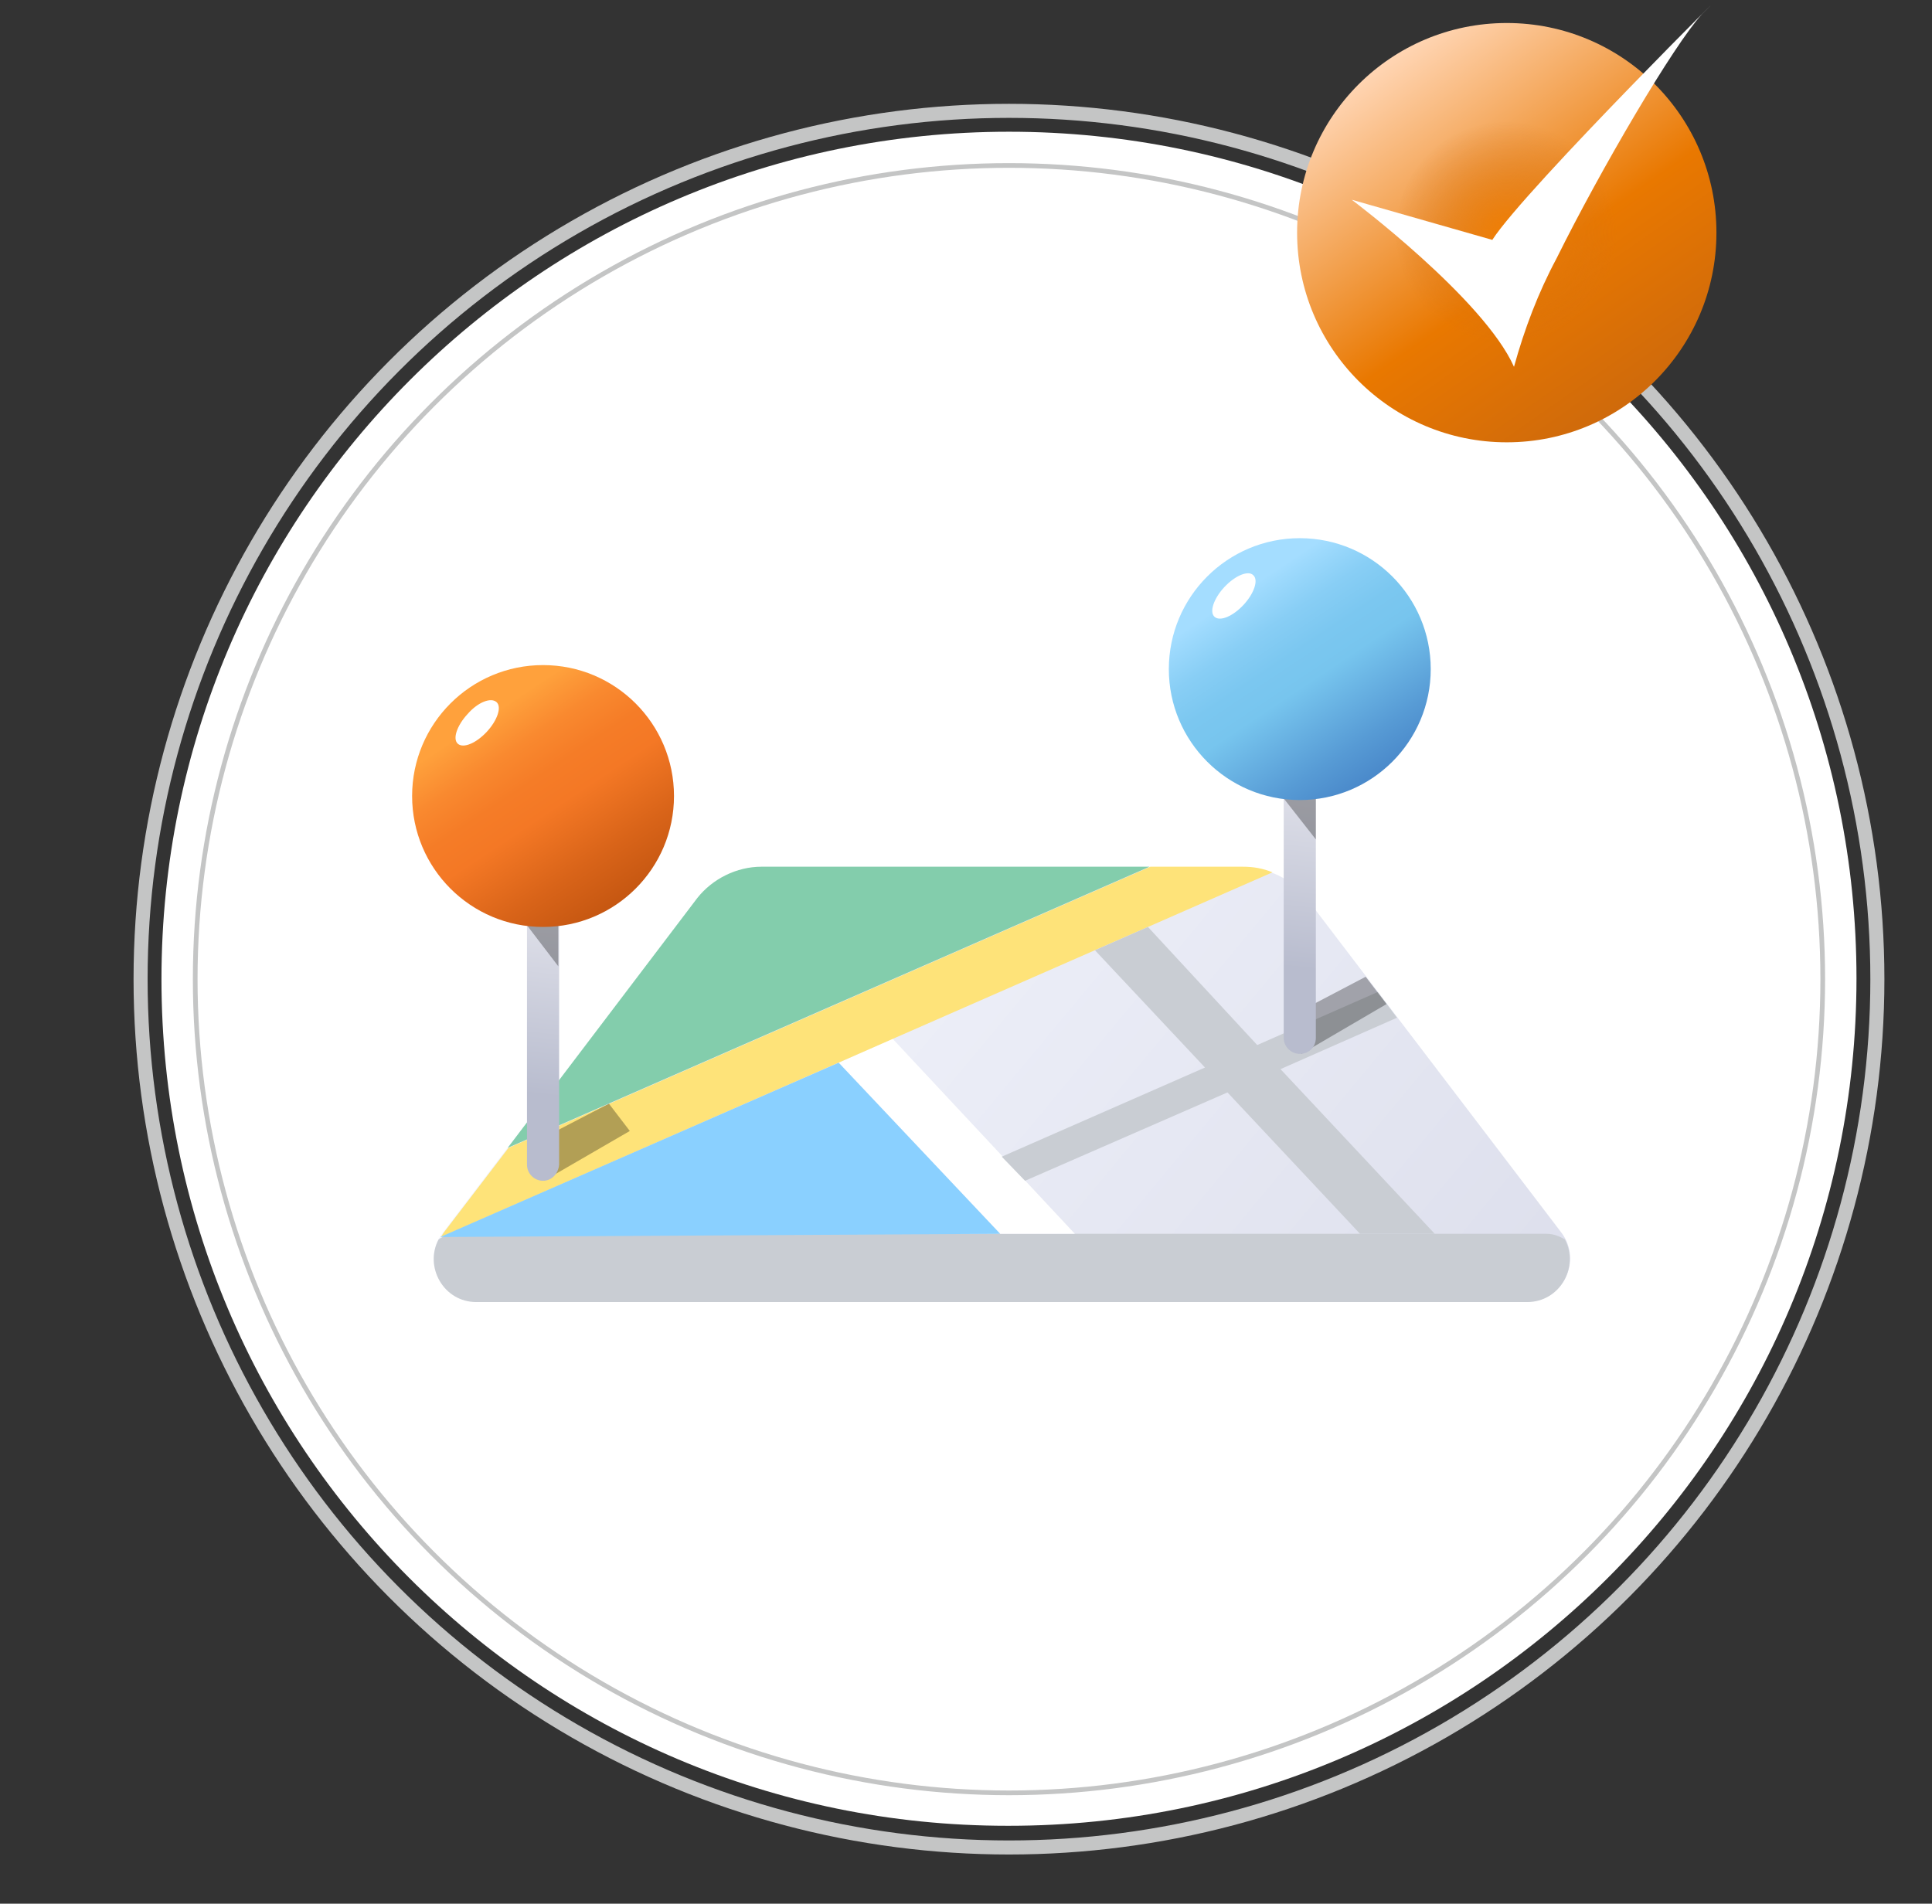<?xml version="1.0" encoding="utf-8"?>
<!-- Generator: Adobe Illustrator 28.0.0, SVG Export Plug-In . SVG Version: 6.00 Build 0)  -->
<svg version="1.1" id="Features_Sammlung" xmlns="http://www.w3.org/2000/svg" xmlns:xlink="http://www.w3.org/1999/xlink" x="0px"
	 y="0px" width="240.5px" height="237px" viewBox="0 0 240.5 237" style="enable-background:new 0 0 240.5 237;"
	 xml:space="preserve">
<rect x="0" y="0" width="240.5" height="237" fill="#333333" stroke="none"/>
<style type="text/css">
	.st0{fill:#FFFFFF;}
	.st1{fill:none;stroke:#C4C5C5;stroke-width:1.749;}
	.st2{fill:none;stroke:#C4C5C5;stroke-width:0.584;}
	.st3{fill:url(#Ellipse_42_00000044880605807017300290000014160326358491029156_);}
	.st4{fill:url(#Ellipse_43_00000095299966977529236020000013710029416383874959_);}
	.st5{fill-rule:evenodd;clip-rule:evenodd;fill:#FFFFFF;}
	.st6{fill:url(#SVGID_1_);}
	.st7{fill:#C9CDD3;}
	.st8{fill:#FEE379;}
	.st9{fill:#8AD0FF;}
	.st10{fill:#83CDAC;}
	.st11{clip-path:url(#SVGID_00000001636818311935796200000011656946775526989736_);}
	
		.st12{clip-path:url(#SVGID_00000173879405821378972590000010328236219410743214_);fill:url(#SVGID_00000176741442507698864620000000590973281553993376_);}
	.st13{opacity:0.3;fill:url(#SVGID_00000120543937087478531900000013761553997891642558_);enable-background:new    ;}
	.st14{fill:url(#SVGID_00000182530344838217477240000008216360555759069824_);}
	.st15{clip-path:url(#SVGID_00000088106652596314853220000004956227193030195617_);}
	
		.st16{clip-path:url(#SVGID_00000156564638239694593700000006252297924392362394_);fill:url(#SVGID_00000139278412905148299920000011788649191289878456_);}
	.st17{opacity:0.3;fill:url(#SVGID_00000119807064819211944850000001198943329055353506_);enable-background:new    ;}
	.st18{fill:url(#SVGID_00000147191649523817085730000008194900641499125403_);}
	.st19{clip-path:url(#SVGID_00000034804161346343350910000010352492948103915923_);}
	
		.st20{clip-path:url(#SVGID_00000116949164733814141680000008648964333002653318_);fill:url(#SVGID_00000106128513222111558650000006074287584418344854_);}
	.st21{opacity:0.3;fill:url(#SVGID_00000072264048605936355650000017891325934447045047_);enable-background:new    ;}
	.st22{fill:url(#SVGID_00000093165147521714950930000011945236780748726917_);}
	.st23{clip-path:url(#SVGID_00000163050408217380447340000014805714638043535765_);}
	
		.st24{clip-path:url(#SVGID_00000147906218099498997500000008707698835214971828_);fill:url(#SVGID_00000065065493630955045910000007695363729882874018_);}
	.st25{opacity:0.3;fill:url(#SVGID_00000142160024192983769230000013142552721506272703_);enable-background:new    ;}
	.st26{fill:url(#SVGID_00000178911776789239148060000012100870789675127208_);}
</style>
<g id="BG">
	<g id="Gruppe_2916">
		<path id="Pfad_1023" class="st0" d="M125.6,227.3c58.2,0,105.5-47.2,105.5-105.5S183.8,16.4,125.6,16.4S20.1,63.7,20.1,121.9l0,0
			c0,58.2,47.1,105.4,105.3,105.4C125.5,227.3,125.5,227.3,125.6,227.3"/>
	</g>
	<g id="Gruppe_2918">
		<circle id="Ellipse_40" class="st1" cx="125.6" cy="121.9" r="108.1"/>
	</g>
	<g id="Gruppe_2920">
		<circle id="Ellipse_41" class="st2" cx="125.6" cy="121.9" r="101.3"/>
	</g>
</g>
<g id="Checkmark" transform="translate(149.866 5.665)">
	
		<linearGradient id="Ellipse_42_00000015314450628345930810000018353440725036285081_" gradientUnits="userSpaceOnUse" x1="-686.449" y1="91.742" x2="-685.875" y2="90.922" gradientTransform="matrix(52.14 0 0 -52.14 35814.219 4785.396)">
		<stop  offset="0" style="stop-color:#FFD5B3"/>
		<stop  offset="0.595" style="stop-color:#E97800"/>
		<stop  offset="1" style="stop-color:#CF6A0B"/>
	</linearGradient>
	
		<circle id="Ellipse_42" style="fill:url(#Ellipse_42_00000015314450628345930810000018353440725036285081_);" cx="37.7" cy="23.3" r="26.1"/>
	
		<radialGradient id="Ellipse_43_00000098186695177794236460000012077755514594836354_" cx="-681.757" cy="80.499" r="0.503" gradientTransform="matrix(27.534 0 0 -27.534 18809.062 2239.731)" gradientUnits="userSpaceOnUse">
		<stop  offset="0" style="stop-color:#F07F05"/>
		<stop  offset="1" style="stop-color:#D27014;stop-opacity:0"/>
	</radialGradient>
	
		<circle id="Ellipse_43" style="fill:url(#Ellipse_43_00000098186695177794236460000012077755514594836354_);" cx="37.7" cy="23.3" r="13.8"/>
	<path id="SVGID_5_" class="st5" d="M18.4,19.2c0,0,16.4,12.3,20.2,20.8c1.3-4.7,3-9.2,5.3-13.5C49.4,15.4,58.5-0.1,62-3.9
		c7-7-22,21.7-26.1,28.1L18.4,19.2z"/>
</g>
<g id="Routenoptimierung">
	<g>
		<g>
			<g>
				
					<linearGradient id="SVGID_1_" gradientUnits="userSpaceOnUse" x1="65.07" y1="138.476" x2="167.182" y2="53.598" gradientTransform="matrix(1 0 0 -1 0 237.89)">
					<stop  offset="0" style="stop-color:#F6F8FF"/>
					<stop  offset="1" style="stop-color:#DEE0ED"/>
				</linearGradient>
				<path class="st6" d="M194.4,153.5l-31.7-41.6c-1.9-2.5-4.8-3.9-8-3.9H94.8c-3.1,0-6.1,1.5-8,3.9l-31.7,41.6
					c-2.7,3.5-0.2,8.5,4.2,8.5h130.8C194.5,162.1,197,157,194.4,153.5z"/>
				<path class="st7" d="M56.9,153.6c-0.8,0-1.6,0.2-2.3,0.7c-1.8,3.4,0.6,7.8,4.7,7.8h130.8c4.1,0,6.5-4.4,4.7-7.8
					c-0.7-0.4-1.4-0.7-2.3-0.7H56.9z"/>
				<polygon class="st0" points="111.1,129.3 133.8,153.6 124.5,153.6 104.4,132.3 				"/>
				<path class="st8" d="M158.4,108.6c-1.2-0.5-2.4-0.7-3.7-0.7h-11.5l-79.9,35l-8.1,10.6c-0.1,0.2-0.2,0.3-0.3,0.5L158.4,108.6z"/>
				<polygon class="st9" points="54.8,154 104.4,132.3 124.5,153.6 				"/>
				<path class="st10" d="M63.2,142.9l79.9-35H94.8c-3.1,0-6.1,1.5-8,3.9L63.2,142.9L63.2,142.9z"/>
				<polygon class="st7" points="173.9,126.7 171.5,123.5 156.5,130.1 142.9,115.4 136.3,118.3 150,132.9 124.7,144 127.6,147 
					152.8,136 169.3,153.6 178.6,153.6 159.4,133.1 				"/>
			</g>
		</g>
	</g>
	<g>
		<g>
			<g>
				<defs>
					<polygon id="SVGID_00000052078539466191058840000002191942008734688441_" points="1,1 2,1 1,2 					"/>
				</defs>
				<defs>
					<polygon id="SVGID_00000139999110027764846910000011984754078960876162_" points="-1,-1 -2,-1 -1,-2 					"/>
				</defs>
				<clipPath id="SVGID_00000019674187994944665640000004541369822614426005_">
					<use xlink:href="#SVGID_00000052078539466191058840000002191942008734688441_"  style="overflow:visible;"/>
				</clipPath>
				
					<clipPath id="SVGID_00000106121080985014404880000001942105114783302307_" style="clip-path:url(#SVGID_00000019674187994944665640000004541369822614426005_);">
					<use xlink:href="#SVGID_00000139999110027764846910000011984754078960876162_"  style="overflow:visible;"/>
				</clipPath>
				
					<linearGradient id="SVGID_00000128474944763238582040000015797782563213483396_" gradientUnits="userSpaceOnUse" x1="73.284" y1="98.875" x2="72.66" y2="93.045" gradientTransform="matrix(1 0 0 -1 0 237.89)">
					<stop  offset="0" style="stop-color:#000000"/>
					<stop  offset="1" style="stop-color:#FFFFFF"/>
				</linearGradient>
				
					<polygon style="clip-path:url(#SVGID_00000106121080985014404880000001942105114783302307_);fill:url(#SVGID_00000128474944763238582040000015797782563213483396_);" points="
					67.7,147 78.4,140.8 75.8,137.4 67.7,141.6 				"/>
			</g>
		</g>
		
			<linearGradient id="SVGID_00000022553820363183439360000001049945222766669985_" gradientUnits="userSpaceOnUse" x1="73.284" y1="98.875" x2="72.66" y2="93.045" gradientTransform="matrix(1 0 0 -1 0 237.89)">
			<stop  offset="0" style="stop-color:#000000"/>
			<stop  offset="1" style="stop-color:#000000"/>
		</linearGradient>
		
			<polygon style="opacity:0.3;fill:url(#SVGID_00000022553820363183439360000001049945222766669985_);enable-background:new    ;" points="
			67.7,147 78.4,140.8 75.8,137.4 67.7,141.6 		"/>
		
			<linearGradient id="SVGID_00000137105688966850870340000013495946996438674853_" gradientUnits="userSpaceOnUse" x1="68.987" y1="124.419" x2="66.547" y2="101.589" gradientTransform="matrix(1 0 0 -1 0 237.89)">
			<stop  offset="0" style="stop-color:#E0E1EA"/>
			<stop  offset="1" style="stop-color:#B8BCCE"/>
		</linearGradient>
		<path style="fill:url(#SVGID_00000137105688966850870340000013495946996438674853_);" d="M67.6,147L67.6,147c-1.1,0-2-0.9-2-2v-37
			c0-1.1,0.9-2,2-2l0,0c1.1,0,2,0.9,2,2v37C69.5,146.1,68.7,147,67.6,147z"/>
		<path class="st0" d="M62.8,91.8c0.5,0.7,0,2-1.1,2.8c-1.2,0.9-2.5,1-3,0.3s0-2,1.1-2.8C60.9,91.3,62.2,91.1,62.8,91.8z"/>
		<g>
			<g>
				<defs>
					<polygon id="SVGID_00000132065744550712203010000008702864386830551189_" points="1,1 2,1 1,2 					"/>
				</defs>
				<defs>
					<polygon id="SVGID_00000098182448020107561230000009005129333254578855_" points="-1,-1 -2,-1 -1,-2 					"/>
				</defs>
				<clipPath id="SVGID_00000096020820580727540630000007752782070918738314_">
					<use xlink:href="#SVGID_00000132065744550712203010000008702864386830551189_"  style="overflow:visible;"/>
				</clipPath>
				
					<clipPath id="SVGID_00000044876882160681326540000008883211169456372634_" style="clip-path:url(#SVGID_00000096020820580727540630000007752782070918738314_);">
					<use xlink:href="#SVGID_00000098182448020107561230000009005129333254578855_"  style="overflow:visible;"/>
				</clipPath>
				
					<linearGradient id="SVGID_00000052810530702676451770000004317563592646952592_" gradientUnits="userSpaceOnUse" x1="68.997" y1="119.004" x2="67.368" y2="123.492" gradientTransform="matrix(1 0 0 -1 0 237.89)">
					<stop  offset="0" style="stop-color:#000000"/>
					<stop  offset="1" style="stop-color:#FFFFFF"/>
				</linearGradient>
				
					<polygon style="clip-path:url(#SVGID_00000044876882160681326540000008883211169456372634_);fill:url(#SVGID_00000052810530702676451770000004317563592646952592_);" points="
					65.6,115.2 69.5,120.3 69.5,114.6 				"/>
			</g>
		</g>
		
			<linearGradient id="SVGID_00000142872210445113020240000017989389669025932173_" gradientUnits="userSpaceOnUse" x1="68.997" y1="119.004" x2="67.368" y2="123.492" gradientTransform="matrix(1 0 0 -1 0 237.89)">
			<stop  offset="0" style="stop-color:#000000"/>
			<stop  offset="1" style="stop-color:#000000"/>
		</linearGradient>
		
			<polygon style="opacity:0.3;fill:url(#SVGID_00000142872210445113020240000017989389669025932173_);enable-background:new    ;" points="
			65.6,115.2 69.5,120.3 69.5,114.6 		"/>
		
			<linearGradient id="SVGID_00000134970920391680439360000009829759449485050284_" gradientUnits="userSpaceOnUse" x1="77.702" y1="123.637" x2="60.942" y2="148.776" gradientTransform="matrix(1 0 0 -1 0 237.89)">
			<stop  offset="0" style="stop-color:#C0530F"/>
			<stop  offset="0.275" style="stop-color:#D96419"/>
			<stop  offset="0.538" style="stop-color:#F47825"/>
			<stop  offset="0.678" style="stop-color:#F57C27"/>
			<stop  offset="0.83" style="stop-color:#F9892F"/>
			<stop  offset="0.987" style="stop-color:#FE9F3B"/>
			<stop  offset="1" style="stop-color:#FFA13C"/>
		</linearGradient>
		<circle style="fill:url(#SVGID_00000134970920391680439360000009829759449485050284_);" cx="67.6" cy="99.1" r="16.3"/>
		<path class="st0" d="M61.8,87.4c0.7,0.6,0.1,2.3-1.2,3.7c-1.3,1.4-2.9,2.1-3.6,1.5c-0.7-0.6-0.1-2.3,1.2-3.7
			C59.5,87.4,61.1,86.8,61.8,87.4z"/>
	</g>
	<g>
		<g>
			<g>
				<defs>
					<polygon id="SVGID_00000009575336656377034360000013536147920323997590_" points="1,1 2,1 1,2 					"/>
				</defs>
				<defs>
					<polygon id="SVGID_00000024698528040738124480000006453902009516147113_" points="-1,-1 -2,-1 -1,-2 					"/>
				</defs>
				<clipPath id="SVGID_00000063593314216343294430000008056938077069034368_">
					<use xlink:href="#SVGID_00000009575336656377034360000013536147920323997590_"  style="overflow:visible;"/>
				</clipPath>
				
					<clipPath id="SVGID_00000029726238220800339850000009625846709855637688_" style="clip-path:url(#SVGID_00000063593314216343294430000008056938077069034368_);">
					<use xlink:href="#SVGID_00000024698528040738124480000006453902009516147113_"  style="overflow:visible;"/>
				</clipPath>
				
					<linearGradient id="SVGID_00000147195216149133371090000002316815663140120494_" gradientUnits="userSpaceOnUse" x1="167.533" y1="114.671" x2="166.91" y2="108.841" gradientTransform="matrix(1 0 0 -1 0 237.89)">
					<stop  offset="0" style="stop-color:#000000"/>
					<stop  offset="1" style="stop-color:#FFFFFF"/>
				</linearGradient>
				
					<polygon style="clip-path:url(#SVGID_00000029726238220800339850000009625846709855637688_);fill:url(#SVGID_00000147195216149133371090000002316815663140120494_);" points="
					162,131.2 172.6,125 170,121.6 162,125.8 				"/>
			</g>
		</g>
		
			<linearGradient id="SVGID_00000140716733864807673410000008256524335361840523_" gradientUnits="userSpaceOnUse" x1="167.533" y1="114.671" x2="166.91" y2="108.841" gradientTransform="matrix(1 0 0 -1 0 237.89)">
			<stop  offset="0" style="stop-color:#000000"/>
			<stop  offset="1" style="stop-color:#000000"/>
		</linearGradient>
		
			<polygon style="opacity:0.3;fill:url(#SVGID_00000140716733864807673410000008256524335361840523_);enable-background:new    ;" points="
			162,131.2 172.6,125 170,121.6 162,125.8 		"/>
		
			<linearGradient id="SVGID_00000149378901333567477480000007792641190725300649_" gradientUnits="userSpaceOnUse" x1="163.193" y1="140.22" x2="160.754" y2="117.389" gradientTransform="matrix(1 0 0 -1 0 237.89)">
			<stop  offset="0" style="stop-color:#E0E1EA"/>
			<stop  offset="1" style="stop-color:#B8BCCE"/>
		</linearGradient>
		<path style="fill:url(#SVGID_00000149378901333567477480000007792641190725300649_);" d="M161.8,131.2L161.8,131.2
			c-1.1,0-2-0.9-2-2v-37c0-1.1,0.9-2,2-2l0,0c1.1,0,2,0.9,2,2v37C163.8,130.4,162.9,131.2,161.8,131.2z"/>
		<path class="st0" d="M157,76c0.5,0.7,0,2-1.1,2.8c-1.2,0.9-2.5,1-3,0.3s0-2,1.1-2.8S156.5,75.3,157,76z"/>
		<g>
			<g>
				<defs>
					<polygon id="SVGID_00000170976197215297371840000008616012675830997437_" points="1,1 2,1 1,2 					"/>
				</defs>
				<defs>
					<polygon id="SVGID_00000063628387056695635860000001117584381971820195_" points="-1,-1 -2,-1 -1,-2 					"/>
				</defs>
				<clipPath id="SVGID_00000083793109187744098920000003549774555880023441_">
					<use xlink:href="#SVGID_00000170976197215297371840000008616012675830997437_"  style="overflow:visible;"/>
				</clipPath>
				
					<clipPath id="SVGID_00000064319937020222392530000013494559337710680194_" style="clip-path:url(#SVGID_00000083793109187744098920000003549774555880023441_);">
					<use xlink:href="#SVGID_00000063628387056695635860000001117584381971820195_"  style="overflow:visible;"/>
				</clipPath>
				
					<linearGradient id="SVGID_00000041977296320418814960000013394657114624861057_" gradientUnits="userSpaceOnUse" x1="163.248" y1="134.801" x2="161.619" y2="139.289" gradientTransform="matrix(1 0 0 -1 0 237.89)">
					<stop  offset="0" style="stop-color:#000000"/>
					<stop  offset="1" style="stop-color:#FFFFFF"/>
				</linearGradient>
				
					<polygon style="clip-path:url(#SVGID_00000064319937020222392530000013494559337710680194_);fill:url(#SVGID_00000041977296320418814960000013394657114624861057_);" points="
					159.8,99.4 163.8,104.5 163.8,98.8 				"/>
			</g>
		</g>
		
			<linearGradient id="SVGID_00000032637501581179452390000012239837659986337178_" gradientUnits="userSpaceOnUse" x1="163.248" y1="134.801" x2="161.619" y2="139.289" gradientTransform="matrix(1 0 0 -1 0 237.89)">
			<stop  offset="0" style="stop-color:#000000"/>
			<stop  offset="1" style="stop-color:#000000"/>
		</linearGradient>
		
			<polygon style="opacity:0.3;fill:url(#SVGID_00000032637501581179452390000012239837659986337178_);enable-background:new    ;" points="
			159.8,99.4 163.8,104.5 163.8,98.8 		"/>
		
			<linearGradient id="SVGID_00000037683154147763045630000008530382360065690768_" gradientUnits="userSpaceOnUse" x1="171.919" y1="139.412" x2="155.159" y2="164.551" gradientTransform="matrix(1 0 0 -1 0 237.89)">
			<stop  offset="0" style="stop-color:#4582C6"/>
			<stop  offset="0.22" style="stop-color:#579BD5"/>
			<stop  offset="0.538" style="stop-color:#77C5EE"/>
			<stop  offset="0.671" style="stop-color:#7BC7F0"/>
			<stop  offset="0.816" style="stop-color:#88CEF5"/>
			<stop  offset="0.965" style="stop-color:#9EDAFD"/>
			<stop  offset="1" style="stop-color:#A4DDFF"/>
		</linearGradient>
		<circle style="fill:url(#SVGID_00000037683154147763045630000008530382360065690768_);" cx="161.8" cy="83.3" r="16.3"/>
		<path class="st0" d="M156,71.6c0.7,0.6,0.1,2.3-1.2,3.7c-1.3,1.4-2.9,2.1-3.6,1.5c-0.7-0.6-0.1-2.3,1.2-3.7
			C153.8,71.6,155.4,71,156,71.6z"/>
	</g>
</g>
</svg>
